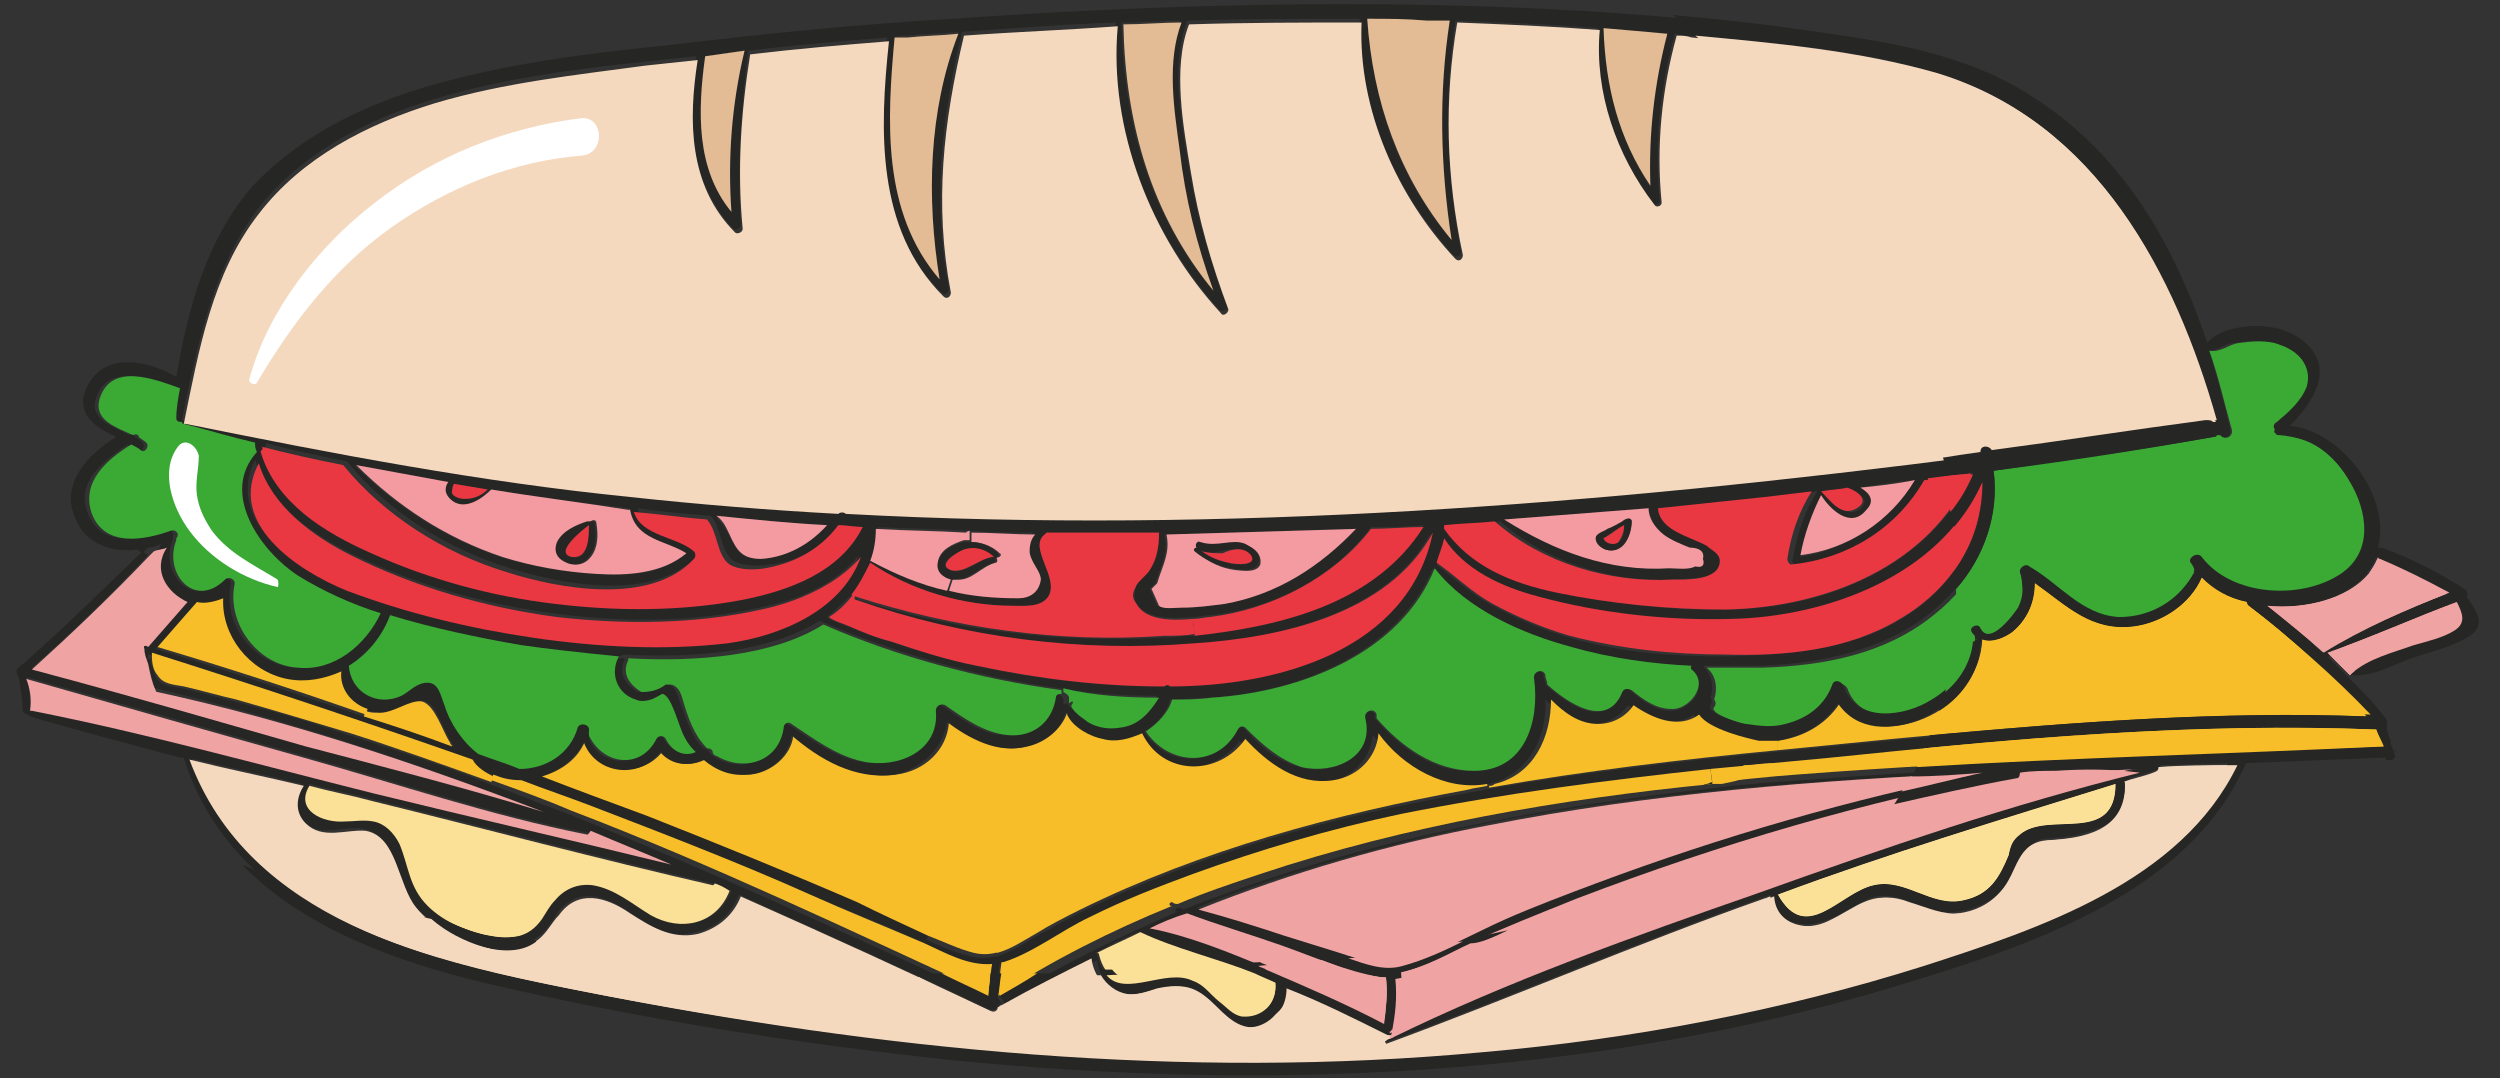 <?xml version="1.0" encoding="utf-8"?>
<!-- Generator: Adobe Illustrator 26.1.0, SVG Export Plug-In . SVG Version: 6.00 Build 0)  -->
<svg version="1.1" id="Layer_1" xmlns="http://www.w3.org/2000/svg" xmlns:xlink="http://www.w3.org/1999/xlink" x="0px" y="0px"
	 viewBox="0 0 133.3 57.5" style="enable-background:new 0 0 133.3 57.5;" xml:space="preserve">
<rect x="0" y="0" width="133.3" height="57.5" fill="#333333" stroke="none"/>
<style type="text/css">
	.st0{fill:#262725;}
	.st1{fill:#F0A3A3;}
	.st2{fill:#F7BE29;}
	.st3{fill:#3AAA35;}
	.st4{fill:#F4D9BF;}
	.st5{fill:#FBE098;}
	.st6{fill:#E93842;}
	.st7{fill:#F49BA1;}
	.st8{fill:#E3BB94;}
	.st9{fill:#FFFFFF;}
</style>
<g>
	<g>
		<path class="st0" d="M131.5,31.8c0.5,0.7,1.1,1.5,0.2,2.1c-0.9,0.6-2.3,0.9-3.4,1.3c-1,0.4-1.9,0.9-3,0.8c0,0,0,0,0,0c0,0,0,0,0,0
			c0.9-0.8,2.2-1.1,3.3-1.5c0.6-0.2,1.6-0.4,2.2-0.8c0.7-0.5,0.5-1,0.1-1.5c-2.3,0.9-4.6,1.9-6.9,2.9c0.4,0.4,0.8,0.8,1.2,1.2
			c0.7,0.7,1.3,1.5,2,2.2c0.1,0.1,0.1,0.3,0,0.4c0.1,0.3,0.2,0.6,0.3,0.9l-0.4,0.1c-0.1-0.3-0.3-0.6-0.4-0.9
			c-9.7-0.4-19.4,0.5-29.1,1.4c-2.1,0.2-4.3,0.4-6.4,0.6c-5.6,0.6-11.1,1.3-16.6,2.5c-3.7,0.8-7.5,1.8-11.1,3.2
			c-1.9,0.7-3.7,1.5-5.5,2.3c-1.5,0.7-3,1.9-4.6,2.4c0,0,0,0-0.1,0c-0.1,0.6-0.1,1.2-0.2,1.8l0.2,0.3c-0.1,0-0.1,0.1-0.2,0.1
			c0,0.2-0.2,0.3-0.4,0.2c-4.4-2.1-8.9-4.1-13.3-6.1c-0.4,1-1.2,1.8-2.3,2c-1.4,0.4-2.5-0.3-3.6-1.1c-1.3-0.9-2.8-1.3-3.8,0.1
			c-0.3,0.5-0.6,1-1.1,1.3c-0.9,0.7-2.2,0.5-3.2,0.2c-1.2-0.3-2.5-1-3.3-1.9c-1-1.2-1-3.8-2.7-4.1c-1.1-0.2-2.3,0.5-3.2-0.4
			c-0.6-0.6-0.5-1.4-0.1-2c-2-0.5-4-0.9-6.1-1.4l-0.4,0c0,0,0,0,0,0C7,39.7,4.3,39,1.6,38.2c-0.1,0-0.1-0.1-0.1-0.1
			c-0.1,0-0.2,0-0.3-0.2c0-0.6-0.1-1.2-0.2-1.8C0.9,36,0.8,35.7,1,35.6c2.3-2,4.4-4.1,6.6-6.2l0.3,0.2c-2,2.1-4,4.1-6.2,6
			c4.9,1.4,9.7,2.7,14.6,4.1C20.5,41,24.8,42,29,43.3c-6.7-2.6-13.6-4.9-20.7-6.6c-0.1,0-0.1-0.1-0.1-0.1c-0.1-0.5-0.2-1-0.4-1.4
			L8,35.1c0.1,0.4,0.2,0.7,0.3,1c0.3,0.5,0.9,0.5,1.4,0.6c1,0.2,1.9,0.5,2.8,0.7c2,0.5,4.1,1.1,6.1,1.8c2.5,0.8,5,1.6,7.5,2.6
			c1.4,0.5,2.8,1.1,4.2,1.6c7.5,3,14.9,6.4,22.3,9.8c0.1-0.5,0.1-1.1,0.2-1.6c-1.3,0.1-2.5-0.7-3.6-1.1l0.2-0.4
			c0.8,0.4,1.6,0.7,2.4,0.9c0.4,0.1,0.8,0.1,1.2,0c0,0,0.1,0,0.1,0c0.7-0.2,1.4-0.6,2-1c0.8-0.4,1.6-0.9,2.4-1.3
			c6.5-3.2,13.6-5.2,20.7-6.4c0.3-0.1,0.7-0.1,1-0.2c5.1-0.9,10.3-1.5,15.4-2c2-0.2,4.1-0.4,6.1-0.6c8.4-0.8,16.8-1.5,25.3-1.2
			c-1.9-2.2-4-4.2-6.3-5.9c-0.1-0.1-0.1-0.2-0.1-0.2c-1-0.2-1.8-0.7-2.4-1.3c-0.6,1.4-2.1,2.4-3.6,2.6c-2.3,0.3-3.6-1.1-5.3-2.3
			c0,1-0.4,2-1.2,2.6c-0.4,0.3-1.1,0.6-1.6,0.4l-0.4,0c0-0.1,0-0.1,0-0.2c-0.1-0.1-0.1-0.2-0.2-0.3c-0.1-0.3,0.4-0.5,0.5-0.2
			c0.5,1,1.8-0.8,2-1.1c0.3-0.6,0.3-1.1,0.1-1.8c-0.1-0.3,0.3-0.6,0.5-0.4c1.6,0.9,2.8,2.6,4.8,2.7c1.7,0,3.2-0.9,4-2.4
			c-0.1-0.1-0.2-0.3-0.2-0.4c-0.2-0.4,0.4-0.7,0.6-0.4c1.6,2.1,5.3,2.3,7.4,0.9c1.7-1.1,1.3-3.3,0.4-4.9c-0.8-1.4-2.1-2.4-3.8-2.5
			c-0.2,0-0.3-0.2-0.2-0.3c-0.1-0.1-0.1-0.3,0.1-0.4c0.6-0.5,1.3-1.1,1.6-1.9c0.3-1.1-0.5-1.9-1.4-2.2c-0.7-0.3-1.6-0.2-2.3-0.1
			c-0.5,0.1-0.9,0.5-1.5,0.4c0,0,0,0,0,0l0-0.1c0.3-0.8,1.4-1,2.1-1.1c1-0.1,2.1,0.1,2.9,0.7c1.9,1.4,0.8,3.3-0.6,4.6
			c2.7,0.2,5.3,3.8,4.7,6.5c0,0,0.1,0,0.2,0c1.5,0.5,3,1.3,4.4,2.2C131.5,31.5,131.6,31.7,131.5,31.8z M123.8,34.8
			c2.1-1.2,4.4-2.2,6.7-3.2c-1.2-0.7-2.5-1.3-3.7-1.9c0,0-0.1,0-0.1-0.1c-0.1,0.3-0.3,0.6-0.5,0.9c-1.1,1.3-3.3,1.9-5.4,1.7
			C121.9,33,122.9,33.9,123.8,34.8z M39,47.5c-0.3-0.1-0.5-0.2-0.8-0.4c0,0-0.1,0.1-0.2,0c-6.1-1.4-12.1-3-18.2-4.5
			c-1.1-0.3-2.2-0.5-3.3-0.8c-0.8,1.3,0.7,2,1.9,1.9c0.5,0,1-0.1,1.5,0c0.7,0.1,1.2,0.6,1.4,1.2c0.5,1.2,0.6,2.3,1.5,3.3
			c0.9,0.9,2.1,1.4,3.4,1.6c1.1,0.2,2,0.1,2.7-0.9c0.2-0.3,0.4-0.7,0.7-1c0.5-0.6,1.2-0.9,2-0.8c1.2,0.1,2.1,1,3.1,1.6
			C36.3,49.7,38.3,49.3,39,47.5z M35.8,46.1c-1.4-0.6-2.9-1.2-4.3-1.8c0,0.1-0.1,0.1-0.2,0.1c-5.1-1-10.1-2.7-15.1-4.1
			c-4.9-1.4-9.8-2.8-14.8-4.2c0.2,0.6,0.2,1.2,0.2,1.7c0,0,0,0,0.1,0c6.1,1.2,12.2,2.9,18.2,4.4C25.2,43.6,30.5,44.8,35.8,46.1z"/>
		<path class="st1" d="M131,32.1c0.3,0.6,0.5,1.1-0.1,1.5c-0.6,0.4-1.5,0.6-2.2,0.8c-1.1,0.4-2.4,0.7-3.3,1.5c0,0,0,0,0,0l-0.1,0.1
			c-0.4-0.4-0.8-0.8-1.2-1.2C126.4,34,128.6,33,131,32.1z"/>
		<path class="st1" d="M130.6,31.6c-2.3,0.9-4.6,1.9-6.7,3.2c-1-0.9-2-1.7-3-2.5c2.1,0.2,4.3-0.4,5.4-1.7c0.2-0.3,0.4-0.6,0.5-0.9
			c0,0,0,0.1,0.1,0.1C128.1,30.3,129.3,30.9,130.6,31.6z"/>
		<path class="st0" d="M127.7,40.3c0,0.1-0.2,0.2-0.2,0.1c0,0,0,0,0-0.1c0,0-0.1,0-0.1,0c-2.5,0.1-5.1,0.2-7.6,0.3
			c-3.1,7.2-11.9,9.9-18.8,12c-16.2,4.9-33.4,5.5-50.2,3.8c-8.3-0.8-16.6-2.1-24.7-4.1c-6.7-1.6-14.1-4.7-16.3-11.9c0,0,0-0.1,0-0.1
			l0.4,0c3.1,8.6,12.9,10.8,20.9,12.4c15.7,3.1,31.8,4.7,47.8,3.2c8-0.7,15.9-2.2,23.5-4.6c6.2-2,13.7-4.5,16.7-10.7
			c-1.3,0-2.6,0.1-3.9,0.1c0,0.1,0,0.2-0.1,0.3c-0.5,0.2-1.1,0.3-1.6,0.5c0,0,0.1,0.1,0.1,0.2c0,2.4-2.3,2.8-4.1,2.9
			c-1.7,0.1-1.6,1.7-2.5,2.7c-0.6,0.6-1.4,1.1-2.3,1.2c-1,0.1-1.8-0.3-2.8-0.6c-1.8-0.7-2.6,0.3-4.1,1c-1.2,0.6-3,0.3-3.1-1.3
			c-0.1,0-0.2,0.1-0.3,0.1c-6.8,2.4-13.5,5.3-20.3,7.8c-0.1,0-0.2-0.2-0.1-0.2c0.1-0.1,0.2-0.1,0.4-0.2c6.3-3.1,13.1-5.5,19.7-7.8
			c6.7-2.4,13.4-4.7,20.3-6.4c-1.5,0.1-3,0.1-4.5,0.2c-0.6,0-1.3,0-1.9,0.1c0,0.1,0,0.3-0.2,0.3c-8,1.5-15.8,3.7-23.4,6.7
			c-2,0.8-4,1.6-6,2.5c-1.1,0.5-2.4,1.3-3.7,1.5c0.1,1,0,1.9-0.2,2.9c0,0.1-0.1,0.1-0.1,0.2c-0.1,0-0.2,0-0.3,0
			c-1.8-0.9-3.6-1.8-5.4-2.5c0,0.9-0.5,1.7-1.3,2c-1,0.3-1.7-0.3-2.4-1c-1-1-1.6-1.3-3-1c-0.6,0.1-1.1,0.4-1.8,0.3
			c-1-0.2-1.6-1-1.7-1.9c0,0,0,0,0,0c-1.6,0.8-3.2,1.6-4.8,2.5l-0.2-0.3c2.9-1.9,6.1-3.4,9.3-4.8c0,0,0,0-0.1,0
			c-0.1,0,0-0.2,0.1-0.2c0.1,0,0.2,0,0.3,0.1c1.5-0.6,2.9-1.1,4.4-1.6c7.8-2.6,15.9-4,24.1-4.9c1.5-0.2,3-0.3,4.5-0.4
			c10.4-0.8,20.8-1.1,31.3-1.5l0.4-0.1C127.6,39.9,127.6,40.1,127.7,40.3z M112.8,41.8C112.8,41.8,112.8,41.8,112.8,41.8
			c-6,1.9-12.1,3.7-18,5.8c1.5,2.7,3.3,0,5.1-0.5c1.7-0.4,3.1,1.2,4.8,0.8c1.3-0.3,1.9-1.2,2.4-2.4c0.2-0.4,0.3-0.8,0.6-1.1
			C109.2,43.3,112.7,45.1,112.8,41.8z M85.1,47.1c6.7-2.5,13.6-4.5,20.6-5.9c-8.9,0.4-17.7,1-26.4,2.7c-5.3,1.1-10.5,2.5-15.5,4.5
			c1.6,0.4,3.1,1,4.6,1.4c1,0.3,1.9,0.6,2.9,0.9c1.1,0.3,2.3,0.9,3.4,0.6c1.9-0.5,3.7-1.7,5.5-2.4C81.9,48.4,83.5,47.7,85.1,47.1z
			 M73.8,54.5c0.1-0.8,0.2-1.6,0.1-2.4c-0.1,0-0.2,0-0.3,0c-1.8-0.2-3.6-1.1-5.3-1.7c-1.7-0.5-3.4-1-5-1.7c-0.7,0.3-1.3,0.5-2,0.8
			c2.1,0.4,4.2,1.3,6.2,2.1C69.6,52.5,71.7,53.4,73.8,54.5z M66.2,54c1,0.3,1.9-0.5,1.7-1.6c0,0,0,0,0-0.1c-0.4-0.1-0.7-0.3-1.1-0.4
			c-2-0.8-4.1-1.3-6.1-2.2c-0.8,0.3-1.5,0.7-2.3,1.1c0,0,0.1,0.1,0.1,0.1c0.7,2.8,3.4,0.4,5.1,1.2c0.6,0.2,0.9,0.7,1.4,1.1
			C65.4,53.6,65.7,53.9,66.2,54z"/>
		<path class="st2" d="M126.7,38.9c0.1,0.3,0.2,0.6,0.4,0.9c-10.4,0.4-20.9,0.7-31.3,1.5c-1.5,0.1-3,0.3-4.5,0.4L91.2,41
			c2.1-0.2,4.3-0.4,6.4-0.6C107.3,39.4,117,38.5,126.7,38.9z"/>
		<path class="st3" d="M125.3,25.7c0.9,1.5,1.3,3.8-0.4,4.9c-2.1,1.4-5.8,1.1-7.4-0.9c-0.3-0.4-0.8-0.1-0.6,0.4
			c0.1,0.1,0.2,0.3,0.2,0.4c-0.9,1.4-2.3,2.4-4,2.4c-2,0-3.2-1.8-4.8-2.7c-0.3-0.1-0.6,0.1-0.5,0.4c0.2,0.6,0.1,1.2-0.1,1.8
			c-0.1,0.3-1.4,2.1-2,1.1c-0.1-0.3-0.6-0.1-0.5,0.2c0,0.1,0.1,0.2,0.2,0.3c0,0.1,0,0.1,0,0.2c-0.2,1.4-1,2.5-2.2,3.2
			c-1.4,0.9-4,1.3-4.7-0.7c-0.1-0.2-0.5-0.4-0.6-0.1c-0.5,1.1-1.4,1.9-2.5,2.1c-0.7,0.2-1.4,0.1-2.1,0c-0.3-0.1-2.2-0.6-1.9-1
			c0.1-0.1,0.1-0.3,0-0.4c0.2-0.6,0.1-1.3-0.4-1.7c1,0,2,0,3,0c3.2-0.1,6.5-0.7,9.1-2.8c2.3-1.8,3.7-4.6,3.3-7.6
			c3.9-0.5,7.8-1.1,11.7-1.8c0.1,0,0.2-0.1,0.2-0.1c0,0,0,0,0,0c0.1,0,0.2,0,0.2,0c0.2,0.2,0.7,0.1,0.6-0.3
			c-0.3-1.4-0.7-2.8-1.2-4.2c0,0,0,0,0,0c0.5,0,1-0.3,1.5-0.4c0.8-0.2,1.6-0.2,2.3,0.1c0.9,0.3,1.8,1.2,1.4,2.2
			c-0.2,0.8-1,1.4-1.6,1.9c-0.1,0.1-0.1,0.3-0.1,0.4c-0.1,0.1-0.1,0.3,0.2,0.3C123.2,23.2,124.5,24.3,125.3,25.7z"/>
		<path class="st2" d="M119.9,32.3c2.3,1.7,4.4,3.7,6.3,5.9c-8.5-0.3-16.9,0.4-25.3,1.2c-2,0.2-4.1,0.4-6.1,0.6l0-0.5
			c1.3-0.2,2.5-0.8,3.3-2c0.9,1.4,2.9,1.5,4.5,0.8c1.7-0.7,3-2.3,3.1-4.2c0.5,0.2,1.2-0.1,1.6-0.4c0.8-0.7,1.2-1.6,1.2-2.6
			c1.7,1.2,3,2.6,5.3,2.3c1.5-0.2,3-1.2,3.6-2.6c0.6,0.7,1.5,1.1,2.4,1.3C119.8,32.2,119.9,32.3,119.9,32.3z"/>
		<path class="st4" d="M115.1,40.9c1.3,0,2.6-0.1,3.9-0.1c-3,6.2-10.6,8.8-16.7,10.7c-7.6,2.4-15.5,3.9-23.5,4.6
			c-16,1.4-32.1-0.1-47.8-3.2c-8-1.6-17.7-3.8-20.9-12.4c2,0.5,4,0.9,6.1,1.4c-0.4,0.6-0.5,1.4,0.1,2c0.9,0.9,2.2,0.3,3.2,0.4
			c1.7,0.3,1.7,2.9,2.7,4.1c0.8,1,2.1,1.6,3.3,1.9c1,0.3,2.3,0.5,3.2-0.2c0.5-0.4,0.7-0.9,1.1-1.3c1-1.4,2.5-1,3.8-0.1
			c1.1,0.7,2.2,1.4,3.6,1.1c1.1-0.3,1.9-1,2.3-2c4.5,2,8.9,4,13.3,6.1c0.2,0.1,0.4,0,0.4-0.2c0.1,0,0.1-0.1,0.2-0.1
			c1.6-0.9,3.2-1.7,4.8-2.5c0,0,0,0,0,0c0.1,0.9,0.7,1.7,1.7,1.9c0.6,0.1,1.2-0.1,1.8-0.3c1.4-0.3,2,0,3,1c0.7,0.7,1.4,1.3,2.4,1
			c0.9-0.3,1.4-1.1,1.3-2c1.8,0.8,3.6,1.6,5.4,2.5c0.1,0,0.2,0,0.3,0l0,0.1c-0.1,0.1-0.2,0.1-0.4,0.2c-0.1,0.1,0,0.3,0.1,0.2
			c6.8-2.5,13.5-5.4,20.3-7.8c0.1,0,0.2-0.1,0.3-0.1c0.2,1.6,1.9,1.9,3.1,1.3c1.5-0.7,2.3-1.7,4.1-1c0.9,0.4,1.7,0.8,2.8,0.6
			c0.9-0.1,1.7-0.5,2.3-1.2c0.9-1,0.8-2.6,2.5-2.7c1.9-0.1,4.1-0.5,4.1-2.9c0-0.1,0-0.1-0.1-0.2c0.5-0.2,1.1-0.3,1.6-0.5
			C115.1,41.1,115.1,41,115.1,40.9z"/>
		<path class="st0" d="M118.9,22.9c0.1,0.4-0.4,0.6-0.6,0.3c-0.1,0-0.2,0-0.2,0c0,0,0,0,0,0c0,0.1-0.1,0.1-0.2,0.1
			c-3.9,0.7-7.8,1.2-11.7,1.8c0.4,3-1,5.8-3.3,7.6c-2.5,2-5.9,2.7-9.1,2.8c-1,0-2,0-3,0c0.5,0.5,0.6,1.2,0.4,1.7
			c0.1,0.1,0.1,0.3,0,0.4c-0.3,0.4,1.6,1,1.9,1c0.7,0.1,1.4,0.2,2.1,0c1.2-0.3,2.1-1,2.5-2.1c0.1-0.3,0.5-0.2,0.6,0.1
			c0.7,2,3.3,1.6,4.7,0.7c1.2-0.7,2-1.9,2.2-3.2l0.4,0c-0.1,1.9-1.4,3.4-3.1,4.2C100.9,39,99,39,98,37.5c-0.7,1.1-1.9,1.8-3.3,2
			c-0.4,0-0.8,0-1.2,0c-0.5-0.1-2.7-0.6-3.2-1.4c-1.1,0.8-2.5,0.2-3.5-0.5c-0.4,0.6-1.1,1-1.9,1c-1,0-1.8-0.6-2.5-1.3
			c0.1,2-0.9,4-3,4.5c-0.1,0-0.2,0-0.3,0.1c-2.2,0.4-4.5-0.9-5.9-2.7c-0.1,1.2-1.1,2.3-2.4,2.5c-1.9,0.3-3.5-0.9-4.7-2.2
			c-1.4,1.9-4.4,2-5.5-0.3c-0.6,0.3-1.4,0.4-2.1,0.3C58,39.2,57,38.7,56.8,38c0,0,0-0.1,0-0.1l0.3-0.2c0.2,0.3,0.7,0.7,0.8,0.7
			c0.5,0.3,1.1,0.4,1.7,0.3c1.1-0.1,1.7-0.8,2.1-1.6c-1.7,0-3.5-0.1-5.2-0.4c-4.4-0.6-8.8-1.9-12.8-3.6c-2.7,1.7-6.8,2-10.4,1.8
			L33,35c-2-0.1-3.8-0.4-5.2-0.6c-2.3-0.3-4.7-0.8-7-1.6c-0.4,1.1-1.2,2-2.2,2.7c0.1,1.4,1.4,2.2,2.8,1.6c0.5-0.2,0.9-0.8,1.4-0.7
			c0.6,0,0.7,0.8,0.9,1.2c0.4,1,1,1.9,1.8,2.6c0.7,0.3,1.4,0.5,2.2,0.8c1.4,0,2.7-0.8,3.1-2.2c0.1-0.4,0.7-0.2,0.6,0.2
			c0,0,0,0.1,0,0.1c0,0.1,0.1,0.2,0.1,0.3l-0.3,0.1c-0.5,0.9-1.3,1.6-2.3,1.9c1.9,0.7,3.8,1.4,5.6,2.1c3.8,1.5,7.5,3,11.2,4.6
			c1.3,0.5,2.5,1.2,3.8,1.8l-0.2,0.4c-2-0.9-4.1-1.8-6.2-2.6c-3.8-1.6-7.7-3.2-11.6-4.7c-1.2-0.5-2.5-0.9-3.8-1.4
			c-0.5,0-1-0.1-1.5-0.3c-0.4-0.2-0.9-0.4-1.2-0.7c-5.6-2-11.3-3.9-17.1-5.7c0,0,0,0.1,0,0.2l-0.3,0.1c-0.1-0.3-0.1-0.5-0.2-0.8
			c0-0.2,0.2-0.2,0.2-0.1c0,0,0,0,0,0c0.7-0.8,1.4-1.6,2.1-2.4c-1.1-0.4-1.9-1.6-1.1-2.9c-0.2,0.1-0.5,0.2-0.7,0.2
			c-0.1,0.1-0.2,0.2-0.3,0.3l-0.3-0.2c-1.3,0.2-2.8-0.3-3.3-1.7c-0.8-1.8,0.7-3.4,2.2-4.3c-1.1-0.5-2.2-1.2-1.6-2.6
			c0.9-2,3.3-1.5,4.8-0.6c0.6-3.6,1.6-7.3,4-10.1C16.2,7,20,5.3,23.9,4.3c3.8-1,7.8-1.5,11.8-1.9c5-0.6,10-1.1,15.1-1.4
			c10-0.7,20-1,30-0.6c4.9,0.2,9.9,0.6,14.8,1.2c4.2,0.5,8.6,1.1,12.3,3.3c5.2,3,8.1,8.2,9.9,13.7l0,0.1
			C118.2,20.1,118.6,21.5,118.9,22.9z M118.1,22.6C118.1,22.6,118.2,22.7,118.1,22.6c-2.1-8.1-6.3-16.1-14.8-18.7
			c-4.2-1.3-8.8-1.6-13.2-2c-0.3,0-0.5,0-0.8-0.1c-0.8,2.9-1.1,5.9-0.8,8.9c0,0.2-0.3,0.3-0.4,0.1c-2-2.6-3.2-6-2.9-9.3
			c-2.5-0.2-5-0.3-7.6-0.4c-0.6,4.1-0.5,8.2,0.3,12.3c0,0.2-0.2,0.4-0.4,0.2c-3.1-3.4-5.2-8-5-12.6c-3.1,0-6.1,0-9.2,0.1
			c-0.9,2.4-0.3,5.5,0.1,7.9c0.4,2.5,1.1,4.9,2,7.3c0.1,0.2-0.2,0.4-0.4,0.2c-3.7-4.1-6-9.8-5.5-15.3c-2.7,0.1-5.5,0.3-8.2,0.5
			c-1.1,4.6-1.6,9-0.7,13.7c0,0.2-0.2,0.4-0.4,0.2c-3.7-3.6-3.4-8.9-2.9-13.6c-2.5,0.2-4.9,0.4-7.4,0.7c-0.4,3.1-0.6,6.2-0.4,9.3
			c0,0.2-0.3,0.3-0.4,0.2c-2.4-2.5-2.4-5.9-2-9.2c-0.9,0.1-1.9,0.2-2.8,0.3c-3.8,0.4-7.6,0.9-11.2,2c-3.6,1.1-7.1,2.9-9.4,5.9
			c-2.4,3.2-3.2,7.3-4,11.2c0,0,0,0,0.1,0c7.9,1.6,15.7,3,23.7,3.9c3.7,0.4,7.4,0.7,11.1,0.9c0.1-0.1,0.3-0.1,0.4,0
			c20.2,1.1,40.4-0.5,60.5-3.1c0,0,0,0,0-0.1c0.1-0.3,0.5-0.2,0.6,0c3.8-0.5,7.6-1,11.4-1.6c0.2,0,0.3,0,0.4,0.1c0,0,0,0,0,0
			C118,22.6,118.1,22.6,118.1,22.6z M101.4,33c2.5-1.5,4.4-4.2,4.3-7.2c-2.2,5-8.2,7.2-13.4,7.3c-3.4,0.1-7-0.3-10.3-1.2
			c-1.9-0.5-3.9-1.5-5-3.1c-0.1,0.4-0.2,0.9-0.4,1.3c1,0.8,1.9,1.6,3,2.2c1.3,0.7,2.7,1.3,4.1,1.7c2.7,0.8,5.5,1,8.3,1
			C95.2,34.9,98.6,34.7,101.4,33z M105.2,25.2c-0.8,0.1-1.6,0.2-2.3,0.3c0,0,0,0.1,0,0.1c-1.5,2.6-4.1,4.3-7.1,4.5
			c-0.2,0-0.3-0.2-0.2-0.3c0.2-1.3,0.6-2.5,1.3-3.6c-0.8,0.1-1.7,0.2-2.5,0.3c-1.9,0.2-3.8,0.4-5.7,0.6c0,1.2,1.7,1.5,2.6,2
			c0.3,0.2,0.7,0.4,0.7,0.8c0,1-1.9,0.9-2.5,1c-3.3,0.2-6.9-0.8-9.5-3.1c-0.9,0.1-1.8,0.1-2.7,0.2c0,0.1,0,0.1,0,0.2
			c1.4,2,3.6,2.9,6,3.4c2.9,0.6,6,1,9,0.9C97.4,32.4,102.9,30.2,105.2,25.2z M102.1,25.6c-1,0.1-1.9,0.2-2.9,0.4
			c0.5,0.3,0.8,0.8,0.3,1.3c-0.8,1-1.9,0-2.4-0.8c-0.5,1-0.9,2.1-1.1,3.2C98.5,29.3,100.7,27.8,102.1,25.6z M99.1,27.2
			c0.7-0.5,0.1-0.9-0.5-1.1c-0.5,0.1-0.9,0.1-1.4,0.2c0,0,0,0,0,0C97.6,26.7,98.3,27.6,99.1,27.2z M90.4,30.2
			c0.4,0.1,0.5-0.1,0.4-0.4c0.1-0.4-0.2-0.6-0.7-0.6c-0.5-0.2-1-0.4-1.4-0.7c-0.5-0.4-0.7-0.9-0.8-1.4c-2.6,0.2-5.2,0.4-7.7,0.6
			c2.7,1.7,5.6,2.8,8.8,2.6C89.4,30.3,90.1,30.4,90.4,30.2z M89.1,37.9c1,0,2.1-1.3,1.1-2.1c-0.1-0.1-0.1-0.2-0.1-0.3
			c-2.2-0.1-4.4-0.4-6.4-1c-2.6-0.7-5.6-2-7.3-4.2c-1.9,4.5-7.1,6.6-11.9,6.9c-0.7,0-1.4,0.1-2.1,0.1c-0.2,0.7-0.7,1.3-1.4,1.7
			c1.2,1.9,3.8,2,4.9-0.1c0.1-0.1,0.3-0.2,0.4-0.1c0.8,0.9,1.8,1.8,3,2.1c1.7,0.5,3.9-0.5,3.4-2.6c-0.1-0.4,0.5-0.5,0.6-0.2
			c0,0.1,0,0.1,0,0.2c1.3,1.5,3.1,2.9,5.2,2.8c2.8,0,3.6-2.6,3.2-4.9c-0.1-0.4,0.5-0.6,0.6-0.2c0,0.2,0.1,0.3,0.1,0.5
			c1.1,1,3.2,2.5,4,0.4c0.1-0.2,0.3-0.3,0.5-0.1C87.6,37.4,88.3,37.9,89.1,37.9z M88,10c-0.2-2.7,0.1-5.5,0.9-8.1
			c-1.1-0.1-2.2-0.2-3.3-0.3C85.6,4.6,86.3,7.4,88,10z M77.4,12.8C76.7,8.9,76.7,5,77.3,1.1c-0.4,0-0.8,0-1.2,0
			c-1.1,0-2.1,0-3.2-0.1C73.2,5.4,74.5,9.4,77.4,12.8z M75.9,28c-0.9,0.1-1.9,0.1-2.8,0.1c-2,2.7-5.3,4.4-8.6,4.7
			c-0.2,0-0.6,0.1-0.9,0.1c-1.1,0.1-2.5,0.1-3-0.7c-0.2-0.4-0.1-0.6,0-1c0.1-0.3,0.6-0.6,0.7-0.8c0.4-0.6,0.5-1.3,0.5-2
			c-2,0-4,0-6,0c0,0,0,0.1-0.1,0.1c-0.9,0.7,0.8,2.3,0.2,3.3c-0.4,0.6-1.3,0.5-1.9,0.5c-2.7,0-5.4-0.8-7.6-2.3
			c-0.2,0.6-0.6,1.2-1,1.7c-0.4,0.4-0.8,0.8-1.3,1.2c0.2,0.2,0.9,0.4,1.1,0.5c0.7,0.3,1.5,0.6,2.2,0.8c1.5,0.5,3,0.9,4.6,1.3
			c3.2,0.7,6.6,1.1,9.9,1.1c0,0,0.1,0,0.1,0c0.1-0.1,0.2-0.1,0.3,0c5.6-0.1,12.7-1.9,14-8.2c-2.4,4.4-8.2,5.6-12.8,6
			c-6.1,0.5-12.3-0.2-18-2.3c-0.1,0-0.1-0.2-0.1-0.2c0,0,0.1-0.1,0.1,0c5.3,1.7,10.9,2.4,16.5,2.1c0.5,0,1-0.1,1.6-0.1
			C68.3,33.3,73.3,32.1,75.9,28z M65.3,32.2c2.8-0.5,5.1-2,7-4c-3.4,0.1-6.8,0.2-10.2,0.3c0.2,1.1-0.2,1.6-0.5,2.6
			c-0.1,0.1-0.2,0.2-0.3,0.3l0.4,0.9c0.2,0.1,0.9,0.1,1.2,0.1C63.7,32.4,64.5,32.3,65.3,32.2z M64.6,15.4c-0.8-2.4-1.4-4.9-1.8-7.5
			c-0.3-2.1-0.7-4.7,0.1-6.8c-1,0-2.1,0.1-3.1,0.1C59.9,6.5,61.3,11.4,64.6,15.4z M55.4,30.9c0-0.2-0.3-0.6-0.4-0.9
			c-0.1-0.2-0.2-0.5-0.2-0.7c0-0.4,0.1-0.6,0.3-0.9c-1.1,0-2.3,0-3.4-0.1c0,0-0.1,0-0.1,0c-1.6-0.1-3.2-0.1-4.8-0.2c0,0,0,0,0,0
			c0,0.6-0.2,1.2-0.3,1.7c1.3,0.7,2.7,1.2,4.1,1.6c1.2,0.3,2.4,0.4,3.7,0.4C54.8,31.8,55.4,31.6,55.4,30.9z M51.1,1.7
			c-0.9,0.1-1.8,0.1-2.7,0.2c-0.2,0-0.5,0-0.7,0.1c-0.4,4.4-0.7,9.3,2.4,12.8C49.4,10.5,49.5,5.8,51.1,1.7z M46,28.1
			c-0.4,0-0.9-0.1-1.3-0.1c-0.9,1.2-2.2,2-3.7,2.1c-0.5,0.1-1.4,0.1-1.9-0.2c-0.7-0.5-0.6-1.7-1.2-2.4c-1.3-0.1-2.6-0.2-3.9-0.4
			c0.4,1.3,2.3,1.3,3.2,2.1c0.1,0.1,0.1,0.3,0,0.4c-2.3,2.5-7.1,1.6-10,0.7c-3.3-1-6.5-3-8.7-5.7c-1.5-0.3-3-0.6-4.4-1
			c0.1,0,0.1,0.1,0.1,0.1c0,0.1-0.1,0.1-0.1,0.2c0.8,2.7,3.4,4.3,5.9,5.4c3.1,1.4,6.4,2.3,9.8,2.7c3.3,0.4,6.6,0.4,9.9-0.2
			C42.1,31.5,44.8,30.5,46,28.1z M45.8,29.6c-1.3,1.6-3.3,2.4-5.3,2.8c-3.6,0.8-7.4,0.8-11,0.3c-3.8-0.5-7.6-1.6-11-3.3
			c-2.1-1.1-4.2-2.6-4.9-4.9c-1.6,3.2,2,5.7,4.7,6.8c3.2,1.3,6.5,2.1,9.9,2.5c3.4,0.5,7,0.7,10.4,0.3C41.6,33.9,44.8,32.5,45.8,29.6
			z M40.6,29.8c1.4-0.1,2.6-0.8,3.5-1.8c-2-0.1-3.9-0.3-5.9-0.4c0.3,0.3,0.5,0.6,0.7,1C39.3,29.4,39.5,29.8,40.6,29.8z M39,11.3
			c-0.2-2.9,0-5.8,0.7-8.6C39,2.8,38.3,2.9,37.6,3C37.2,5.9,37.1,9,39,11.3z M36.5,29.5c-1.1-0.7-2.7-0.8-3-2.3c0,0,0-0.1,0-0.1
			c-2.5-0.3-4.9-0.6-7.4-1c-0.5,0.6-1.5,1.3-2.2,0.5c-0.2-0.2-0.2-0.6-0.1-0.9c-1.7-0.3-3.3-0.6-4.9-0.9c2.2,2.2,4.8,3.9,7.8,4.9
			c1.6,0.5,3.3,0.8,5,0.9C33.4,30.7,35.3,30.7,36.5,29.5z M26,26.1c-0.6-0.1-1.2-0.2-1.8-0.3c-0.1,0.1-0.1,0.4,0,0.5
			c0.1,0.2,0.4,0.3,0.7,0.3C25.3,26.6,25.7,26.4,26,26.1z M24.2,39.8c0-0.1-0.1-0.1-0.1-0.2c-0.4-0.5-0.8-2-1.4-2.2
			C22,37.2,21.1,38,20.2,38c-0.2,0-0.4-0.1-0.6-0.1c-0.9-0.3-1.5-1.1-1.5-2c-0.9,0.4-1.9,0.6-2.9,0.4c-2.1-0.4-3.5-2.3-3.4-4.3
			c-0.4,0.2-0.9,0.3-1.4,0.2c-0.7,0.8-1.4,1.6-2.1,2.4c3.7,1.1,7.5,2.4,11.1,3.6C21.1,38.7,22.6,39.2,24.2,39.8z M20.2,32.7
			c-1.5-0.5-3-1.2-4.4-2c-2-1.3-4.2-4.4-2.3-6.6c0-0.2-0.1-0.3-0.1-0.5c-1.3-0.3-2.5-0.6-3.8-1c-0.1,0-0.1-0.1-0.1-0.1
			c-0.1,0.1-0.3,0-0.3-0.2c0.1-0.5,0.1-1.1,0.2-1.6c-1.4-0.5-3.7-1.4-4.3,0.6c-0.3,1.1,0.9,1.4,1.8,1.9c0.1-0.1,0.3,0,0.3,0.1
			c0.2,0.1,0.3,0.2,0.4,0.3c0.2,0.2-0.1,0.6-0.3,0.4c-0.2-0.1-0.4-0.2-0.5-0.3c-1.3,0.9-2.8,2-2.1,3.7c0.7,1.8,2.8,1.4,4.2,0.9
			c0.3-0.1,0.4,0.2,0.3,0.4c0,0,0,0,0,0.1c-0.7,1.8,1.1,3.7,2.6,2.1c0.2-0.2,0.6,0,0.5,0.3c-0.4,2.1,1.2,4.2,3.4,4.4
			C17.8,35.8,19.4,34.4,20.2,32.7z"/>
		<path class="st4" d="M118.2,22.7C118.2,22.7,118.1,22.6,118.2,22.7c-0.1,0-0.1,0-0.2,0c0,0,0,0,0,0c-0.1-0.1-0.2-0.1-0.4-0.1
			c-3.8,0.5-7.6,1.1-11.4,1.6c-0.1-0.2-0.5-0.3-0.6,0c0,0,0,0,0,0.1c-20.1,2.6-40.3,4.2-60.5,3.1c-0.1-0.1-0.3-0.1-0.4,0
			c-3.7-0.2-7.4-0.5-11.1-0.9c-8-0.8-15.8-2.3-23.7-3.9c0,0,0,0-0.1,0c0.8-3.9,1.5-8,4-11.2c2.3-3,5.8-4.8,9.4-5.9
			c3.7-1.1,7.5-1.5,11.2-2c0.9-0.1,1.9-0.2,2.8-0.3c-0.5,3.2-0.5,6.7,2,9.2c0.1,0.1,0.4,0,0.4-0.2c-0.3-3.1-0.1-6.2,0.4-9.3
			c2.5-0.3,4.9-0.5,7.4-0.7c-0.5,4.7-0.7,10,2.9,13.6c0.2,0.2,0.4,0,0.4-0.2c-0.9-4.7-0.4-9.1,0.7-13.7c2.7-0.2,5.5-0.3,8.2-0.5
			c-0.5,5.5,1.8,11.3,5.5,15.3c0.1,0.2,0.4,0,0.4-0.2c-0.9-2.4-1.6-4.8-2-7.3c-0.4-2.4-1-5.6-0.1-7.9c3.1-0.1,6.1-0.1,9.2-0.1
			c-0.2,4.6,1.9,9.3,5,12.6c0.2,0.2,0.4,0,0.4-0.2C77.1,9.4,77,5.3,77.7,1.2c2.5,0.1,5,0.2,7.6,0.4c-0.3,3.3,0.9,6.7,2.9,9.3
			c0.1,0.2,0.4,0.1,0.4-0.1c-0.3-3,0-6,0.8-8.9c0.3,0,0.5,0,0.8,0.1c4.4,0.4,8.9,0.7,13.2,2C111.8,6.5,116,14.6,118.2,22.7z"/>
		<path class="st1" d="M109.6,41.1c1.5-0.1,3-0.1,4.5-0.2c-6.9,1.7-13.6,4.1-20.3,6.4c-6.6,2.3-13.3,4.8-19.7,7.8l0-0.1
			c0.1,0,0.1-0.1,0.1-0.2c0.2-1,0.3-1.9,0.2-2.9c1.3-0.2,2.6-1,3.7-1.5c2-0.9,4-1.7,6-2.5c7.6-2.9,15.4-5.2,23.4-6.7
			c0.2,0,0.2-0.2,0.2-0.3C108.4,41.1,109,41.1,109.6,41.1z"/>
		<path class="st5" d="M112.8,41.8C112.8,41.8,112.8,41.8,112.8,41.8c0,3.3-3.6,1.4-5.1,2.7c-0.4,0.3-0.5,0.6-0.6,1.1
			c-0.5,1.2-1,2.1-2.4,2.4c-1.7,0.4-3.1-1.2-4.8-0.8c-1.8,0.4-3.6,3.2-5.1,0.5C100.7,45.5,106.7,43.7,112.8,41.8z"/>
		<path class="st6" d="M105.6,25.8c0.2,3-1.7,5.7-4.3,7.2c-2.8,1.7-6.2,2-9.3,1.9c-2.8,0-5.6-0.3-8.3-1c-1.4-0.4-2.8-1-4.1-1.7
			c-1.1-0.6-2-1.5-3-2.2c0.1-0.4,0.3-0.8,0.4-1.3c1.1,1.7,3.1,2.6,5,3.1c3.3,0.9,6.9,1.3,10.3,1.2C97.4,32.9,103.4,30.7,105.6,25.8z
			"/>
		<path class="st6" d="M102.8,25.5c0.8-0.1,1.6-0.2,2.3-0.3c-2.2,5-7.8,7.2-13.1,7.3c-3,0-6.1-0.3-9-0.9c-2.4-0.5-4.6-1.4-6-3.4
			c0-0.1,0-0.1,0-0.2c0.9-0.1,1.8-0.1,2.7-0.2c2.5,2.2,6.1,3.3,9.5,3.1c0.6,0,2.5,0.1,2.5-1c0-0.4-0.5-0.6-0.7-0.8
			c-0.9-0.5-2.5-0.8-2.6-2c1.9-0.2,3.8-0.4,5.7-0.6c0.8-0.1,1.7-0.2,2.5-0.3c-0.7,1.1-1.1,2.3-1.3,3.6c0,0.1,0.1,0.3,0.2,0.3
			c3-0.3,5.6-1.9,7.1-4.5C102.8,25.6,102.8,25.6,102.8,25.5z"/>
		<path class="st7" d="M99.2,26c1-0.1,1.9-0.2,2.9-0.4c-1.3,2.2-3.6,3.7-6.1,4c0.2-1.1,0.6-2.2,1.1-3.2c0.5,0.8,1.6,1.8,2.4,0.8
			C100,26.7,99.7,26.3,99.2,26z"/>
		<path class="st6" d="M98.5,26c0.6,0.2,1.2,0.7,0.5,1.1c-0.8,0.5-1.4-0.4-1.9-0.9c0,0,0,0,0,0C97.6,26.1,98.1,26.1,98.5,26z"/>
		<path class="st1" d="M105.7,41.2c-7,1.4-13.9,3.4-20.6,5.9c-1.6,0.6-3.2,1.2-4.8,1.9c-1.8,0.8-3.7,1.9-5.5,2.4
			c-1.2,0.3-2.4-0.3-3.4-0.6c-1-0.3-1.9-0.6-2.9-0.9c-1.5-0.5-3.1-1-4.6-1.4c5-2,10.2-3.5,15.5-4.5C88,42.3,96.9,41.6,105.7,41.2z"
			/>
		<path class="st2" d="M94.8,39.5l0,0.5c-5.2,0.5-10.3,1.1-15.4,2l0-0.1c0.1,0,0.2,0,0.3-0.1c2.1-0.5,3-2.5,3-4.5
			c0.7,0.7,1.5,1.3,2.5,1.3c0.8,0,1.5-0.4,1.9-1c1,0.7,2.4,1.3,3.5,0.5c0.5,0.8,2.7,1.3,3.2,1.4C94,39.5,94.4,39.5,94.8,39.5z"/>
		<path class="st2" d="M91.2,41l0.1,0.8C83.2,42.6,75,44,67.2,46.6c-1.5,0.5-3,1-4.4,1.6c-0.1,0-0.2,0-0.3-0.1
			c-0.1,0-0.2,0.1-0.1,0.2c0,0,0,0,0.1,0c-3.2,1.3-6.4,2.9-9.3,4.8c0.1-0.6,0.1-1.2,0.2-1.8c0,0,0,0,0.1,0c1.6-0.5,3.1-1.7,4.6-2.4
			c1.8-0.9,3.6-1.6,5.5-2.3c3.6-1.3,7.3-2.4,11.1-3.2C80.2,42.3,85.7,41.6,91.2,41z"/>
		<path class="st7" d="M90.8,29.8c0.1,0.3,0,0.5-0.4,0.4c-0.4,0.2-1,0.1-1.4,0.1c-3.2,0.2-6.1-0.9-8.8-2.6c2.6-0.2,5.2-0.4,7.7-0.6
			c0,0.5,0.3,1,0.8,1.4c0.4,0.3,0.9,0.5,1.4,0.7C90.6,29.2,90.9,29.4,90.8,29.8z M85.6,29.3c0.9,0.3,1.4-0.8,1.4-1.5
			c0-0.2-0.3-0.2-0.3,0c0,0,0,0,0,0c-0.3,0.1-0.6,0.3-0.8,0.4c-0.2,0.1-0.6,0.2-0.6,0.4C85,28.9,85.4,29.2,85.6,29.3z"/>
		<path class="st3" d="M90.2,35.7c1,0.8-0.2,2.2-1.1,2.1c-0.8,0-1.5-0.5-2.1-1c-0.2-0.1-0.4-0.1-0.5,0.1c-0.8,2-2.9,0.6-4-0.4
			c0-0.2-0.1-0.3-0.1-0.5c-0.1-0.4-0.7-0.2-0.6,0.2c0.3,2.3-0.5,4.9-3.2,4.9c-2.1,0-3.9-1.3-5.2-2.8c0-0.1,0-0.1,0-0.2
			c-0.1-0.4-0.7-0.2-0.6,0.2c0.5,2.1-1.7,3-3.4,2.6c-1.2-0.4-2.1-1.2-3-2.1c-0.1-0.1-0.3-0.1-0.4,0.1c-1.1,2.1-3.7,1.9-4.9,0.1
			c0.6-0.4,1.2-1,1.4-1.7c0.7,0,1.4,0,2.1-0.1c4.8-0.3,10.1-2.4,11.9-6.9c1.7,2.2,4.7,3.5,7.3,4.2c2.1,0.6,4.3,0.9,6.4,1
			C90.1,35.6,90.2,35.7,90.2,35.7z"/>
		<path class="st8" d="M88.9,1.8c-0.7,2.7-1,5.4-0.9,8.1c-1.7-2.5-2.4-5.3-2.5-8.4C86.7,1.6,87.8,1.7,88.9,1.8z"/>
		<path class="st0" d="M87,27.8c0,0.7-0.4,1.8-1.4,1.5c-0.3-0.1-0.6-0.4-0.5-0.7c0.1-0.2,0.5-0.3,0.6-0.4c0.3-0.1,0.6-0.3,0.8-0.4
			c0,0,0,0,0,0C86.7,27.6,87,27.6,87,27.8z M86.3,28.9c0.3-0.2,0.3-0.5,0.3-0.9c-0.4,0.2-0.7,0.4-1.1,0.7C85.5,29,86,29.1,86.3,28.9
			z"/>
		<path class="st6" d="M86.6,28c0,0.3-0.1,0.6-0.3,0.9c-0.2,0.2-0.7,0.1-0.8-0.2C85.9,28.5,86.2,28.2,86.6,28z"/>
		<path class="st2" d="M79.3,41.8l0,0.1c-0.4,0.1-0.7,0.1-1,0.2c-7.1,1.3-14.2,3.2-20.7,6.4c-0.8,0.4-1.6,0.8-2.4,1.3
			c-0.7,0.4-1.3,0.8-2,1c0,0-0.1,0-0.1,0c-0.4,0.1-0.8,0.1-1.2,0c-0.8-0.2-1.6-0.6-2.4-0.9c-1.3-0.6-2.6-1.2-3.8-1.8
			c-3.7-1.6-7.4-3.1-11.2-4.6c-1.9-0.7-3.8-1.4-5.6-2.1c1-0.3,1.9-0.9,2.3-1.9c0.6,1.8,3,2,4.1,0.6c0.6,0.7,1.5,0.8,2.3,0.4
			c0.7,0.5,1.5,0.8,2.4,0.8c1.1-0.1,2.2-1,2.3-2.1c1.5,1.3,3.5,2.4,5.5,2.1c1.5-0.2,2.7-1.3,2.8-2.8c1.2,0.9,2.7,1.7,4.2,1.3
			c0.9-0.2,1.8-0.9,2.1-1.8c0,0,0,0.1,0,0.1c0.3,0.7,1.3,1.2,1.9,1.3c0.7,0.2,1.4,0,2.1-0.3c1.1,2.3,4.1,2.3,5.5,0.3
			c1.2,1.3,2.8,2.5,4.7,2.2c1.3-0.2,2.3-1.2,2.4-2.5C74.8,40.9,77.1,42.2,79.3,41.8z"/>
		<path class="st8" d="M77.3,1.1c-0.6,3.9-0.5,7.8,0.1,11.7c-2.8-3.4-4.2-7.4-4.5-11.8c1.1,0,2.1,0,3.2,0.1
			C76.4,1.1,76.9,1.1,77.3,1.1z"/>
		<path class="st6" d="M73.1,28.2c0.9,0,1.9-0.1,2.8-0.1c-2.6,4.1-7.6,5.3-12.2,5.8L63.6,33c0.4,0,0.7-0.1,0.9-0.1
			C67.8,32.5,71.1,30.8,73.1,28.2z"/>
		<path class="st1" d="M73.9,52.1c0.1,0.8,0,1.6-0.1,2.4c-2.1-1-4.2-2-6.3-2.9c-1.9-0.8-4.1-1.7-6.2-2.1c0.6-0.3,1.3-0.6,2-0.8
			c1.6,0.6,3.3,1.1,5,1.7c1.7,0.6,3.5,1.4,5.3,1.7C73.7,52.1,73.8,52.1,73.9,52.1z"/>
		<path class="st6" d="M76.4,28.4c-1.3,6.3-8.3,8.2-14,8.2c-0.1-0.1-0.2-0.1-0.3,0c0,0-0.1,0-0.1,0c-3.3,0-6.6-0.4-9.9-1.1
			c-1.6-0.3-3.1-0.8-4.6-1.3c-0.8-0.2-1.5-0.5-2.2-0.8c-0.2-0.1-0.9-0.3-1.1-0.5c0.5-0.3,0.9-0.7,1.3-1.2l0.1,0.1
			c-0.1,0.1,0,0.2,0.1,0.2c5.7,2,11.9,2.8,18,2.3C68.2,34,74,32.8,76.4,28.4z"/>
		<path class="st7" d="M72.3,28.2c-1.9,2-4.2,3.5-7,4c-0.8,0.1-1.5,0.2-2.3,0.2c-0.3,0-1,0.1-1.2-0.1l-0.4-0.9
			c0.1-0.1,0.2-0.2,0.3-0.3c0.3-1,0.7-1.6,0.5-2.6C65.5,28.4,68.9,28.3,72.3,28.2z M67.2,30.1c0.1-0.5-0.3-0.9-0.7-1
			c-0.8-0.3-1.5,0.2-2.3-0.1c-0.2-0.1-0.3,0.2-0.2,0.3c-0.1-0.1-0.3,0.1-0.1,0.2c0.6,0.5,1.2,0.8,2,0.9C66.1,30.4,67,30.6,67.2,30.1
			z"/>
		<path class="st5" d="M68,52.4c0.1,1.1-0.7,1.9-1.7,1.6c-0.5-0.1-0.8-0.5-1.2-0.8c-0.4-0.4-0.8-0.9-1.4-1.1
			c-1.7-0.8-4.4,1.6-5.1-1.2c0,0,0-0.1-0.1-0.1c0.8-0.4,1.5-0.7,2.3-1.1c1.9,0.9,4.1,1.4,6.1,2.2C67.3,52.1,67.6,52.2,68,52.4
			C68,52.4,68,52.4,68,52.4z"/>
		<path class="st0" d="M66.4,29c0.4,0.2,0.9,0.6,0.7,1c-0.1,0.5-1,0.4-1.4,0.3c-0.7-0.1-1.4-0.4-2-0.9c-0.1-0.1,0-0.2,0.1-0.2
			c-0.1-0.1,0-0.4,0.2-0.3C64.9,29.2,65.7,28.7,66.4,29z M65.4,30c0.3,0.1,1.7,0.3,1.2-0.4c-0.3-0.5-1.1-0.3-1.6-0.2
			c-0.4,0.1-0.7,0.1-1.1-0.1C64.5,29.7,64.9,29.9,65.4,30z"/>
		<path class="st6" d="M66.7,29.6c0.4,0.6-0.9,0.5-1.2,0.4c-0.5-0.1-1-0.3-1.4-0.6c0.4,0.1,0.7,0.1,1.1,0.1
			C65.6,29.3,66.3,29.1,66.7,29.6z"/>
		<path class="st6" d="M63.6,33l0.1,0.8c-0.5,0.1-1,0.1-1.6,0.1c-5.6,0.4-11.2-0.4-16.5-2.1c-0.1,0-0.1,0-0.1,0l-0.1-0.1
			c0.4-0.5,0.7-1.1,1-1.7c2.2,1.5,5,2.3,7.6,2.3c0.6,0,1.5,0.1,1.9-0.5c0.6-1-1.1-2.6-0.2-3.3c0,0,0.1-0.1,0.1-0.1c2,0,4,0,6,0
			c0,0.7-0.1,1.4-0.5,2c-0.1,0.2-0.6,0.6-0.7,0.8c-0.2,0.4-0.3,0.6,0,1C61.1,33.1,62.5,33.1,63.6,33z"/>
		<path class="st8" d="M62.9,8c0.3,2.6,0.9,5,1.8,7.5c-3.3-4-4.7-8.9-4.8-14.2c1,0,2.1-0.1,3.1-0.1C62.2,3.3,62.6,5.8,62.9,8z"/>
		<path class="st3" d="M61.8,37.2c-0.5,0.8-1.1,1.5-2.1,1.6c-0.6,0.1-1.2,0-1.7-0.3c-0.1-0.1-0.6-0.4-0.8-0.7
			c-0.1-0.1-0.1-0.2,0-0.3c0,0,0-0.1,0-0.1c-0.1,0-0.2,0.1-0.2,0.1c0-0.1,0-0.2,0-0.3c0-0.1-0.1-0.2-0.3-0.3l0-0.2
			C58.3,37.1,60.1,37.2,61.8,37.2z"/>
		<path class="st0" d="M57.1,37.8l-0.3,0.2c-0.2,0.9-1.1,1.6-2.1,1.8c-1.5,0.4-3-0.4-4.2-1.3c-0.2,1.4-1.4,2.5-2.8,2.8
			c-2.1,0.3-4-0.8-5.5-2.1c-0.1,1.1-1.1,2-2.3,2.1c-0.9,0.1-1.7-0.2-2.4-0.8c-0.8,0.4-1.7,0.3-2.3-0.4c-1.1,1.5-3.5,1.2-4.1-0.6
			l0.3-0.1c0.7,1.5,2.6,1.6,3.5,0c0.1-0.2,0.4-0.2,0.5,0c0.3,0.6,1,0.9,1.6,0.7c-0.2-0.2-0.4-0.5-0.6-0.7c-0.3-0.5-0.7-2.3-1.2-2.3
			c-0.1,0-0.5,0.2-0.6,0.3c-0.2,0-0.5,0-0.8,0c-1-0.3-1.4-1.4-0.9-2.3l0.4,0c0,0,0,0.1,0,0.1c-0.3,0.6-0.1,1.2,0.7,1.7
			c0.5,0,0.9-0.1,1.3-0.4c0.1,0,0.1,0,0.2,0c0.5,0,0.6,0.5,0.7,0.8c0.4,1,0.6,1.9,1.3,2.6c0.1,0,0.3,0.1,0.3,0.2
			c0.1,0.1,0.1,0.1,0.2,0.2c1.5,1,3.4,0.3,3.6-1.6c0-0.2,0.2-0.3,0.4-0.1c1.2,0.8,2.4,1.7,3.8,2c1.9,0.4,4.1-0.6,3.9-2.7
			c0-0.2,0.3-0.4,0.5-0.3c1,0.7,2.2,1.6,3.4,1.6c1.3,0.1,2.3-0.7,2.5-2c0-0.2,0.2-0.2,0.3-0.2c0.1,0,0.2,0.1,0.3,0.3
			c0,0.1,0,0.2,0,0.3c0,0,0.1-0.1,0.2-0.1c0,0,0.1,0,0,0.1C57,37.5,57,37.7,57.1,37.8z"/>
		<path class="st3" d="M56.6,36.8l0,0.2c-0.1,0-0.3,0-0.3,0.2c-0.2,1.3-1.2,2.1-2.5,2c-1.3-0.1-2.4-0.9-3.4-1.6
			c-0.2-0.1-0.5,0-0.5,0.3c0.2,2.2-2.1,3.1-3.9,2.7c-1.4-0.3-2.6-1.2-3.8-2c-0.1-0.1-0.3-0.1-0.4,0.1c-0.2,1.9-2.1,2.5-3.6,1.6
			c-0.1,0-0.2-0.1-0.2-0.2c0-0.1-0.1-0.2-0.3-0.2c-0.7-0.7-1-1.6-1.3-2.6c-0.1-0.4-0.3-0.8-0.7-0.8c-0.1,0-0.1,0-0.2,0
			c-0.4,0.3-0.8,0.4-1.3,0.4c-0.8-0.5-1-1.1-0.7-1.7c0,0,0-0.1,0-0.1c3.6,0.2,7.7-0.1,10.4-1.8C47.8,35,52.2,36.2,56.6,36.8z"/>
		<path class="st7" d="M55.1,30c0.1,0.2,0.4,0.6,0.4,0.9c-0.1,0.7-0.6,1-1.2,1c-1.3,0-2.5-0.1-3.7-0.4l0.2-0.6c0.1,0,0.1,0,0.2,0
			c0.8,0.1,1.3-0.7,2.1-0.9c0.1,0,0.1-0.2,0-0.3l0,0c0,0,0,0,0,0c0.1,0.1,0.4-0.1,0.2-0.2c-0.4-0.4-1-0.6-1.5-0.6l0-0.5
			c1.1,0,2.3,0.1,3.4,0.1c-0.2,0.2-0.3,0.5-0.3,0.9C54.9,29.6,55,29.8,55.1,30z"/>
		<path class="st0" d="M53.2,29.5c0.1,0.1-0.1,0.4-0.2,0.2c0,0,0,0,0,0c-0.4-0.4-1-0.5-1.6-0.4c-0.3,0.1-1.6,0.8-0.7,1.1
			c0.7,0.3,1.5-0.6,2.2-0.7c0,0,0.1,0,0.1,0c0.1,0.1,0.1,0.3,0,0.3c-0.8,0.2-1.2,0.9-2.1,0.9c-0.1,0-0.1,0-0.2,0
			c-0.4-0.1-0.8-0.4-0.7-0.9c0.1-0.6,0.9-1,1.4-1.1c0.1,0,0.2,0,0.3,0C52.3,28.9,52.8,29.1,53.2,29.5z"/>
		<path class="st6" d="M53,29.7L53,29.7c0,0-0.1,0-0.1,0c-0.7,0.1-1.5,0.9-2.2,0.7c-0.8-0.3,0.4-1,0.7-1.1
			C52,29.1,52.6,29.3,53,29.7z"/>
		<path class="st2" d="M49.3,50.3c1.1,0.5,2.3,1.2,3.6,1.1c-0.1,0.5-0.1,1.1-0.2,1.6c-7.4-3.4-14.7-6.9-22.3-9.8
			c-1.4-0.6-2.8-1.1-4.2-1.6l0.1-0.3c0.5,0.2,0.9,0.3,1.5,0.3c1.3,0.5,2.5,0.9,3.8,1.4c3.9,1.5,7.8,3,11.6,4.7
			C45.2,48.6,47.2,49.4,49.3,50.3z"/>
		<path class="st7" d="M51.7,28.3l0,0.5c-0.1,0-0.2,0-0.3,0C50.8,29,50.1,29.3,50,30c-0.1,0.5,0.3,0.8,0.7,0.9l-0.2,0.6
			c-1.4-0.3-2.8-0.9-4.1-1.6c0.2-0.5,0.3-1.1,0.3-1.7c0,0,0,0,0,0c1.6,0.1,3.2,0.1,4.8,0.2C51.6,28.3,51.7,28.3,51.7,28.3z"/>
		<path class="st8" d="M48.4,2c0.9-0.1,1.8-0.1,2.7-0.2c-1.6,4.1-1.7,8.8-1,13.1C47,11.3,47.3,6.4,47.7,2C47.9,2,48.2,2,48.4,2z"/>
		<path class="st6" d="M44.7,28c0.4,0,0.9,0.1,1.3,0.1c-1.2,2.4-3.9,3.4-6.5,3.9c-3.2,0.6-6.6,0.6-9.9,0.2c-3.4-0.4-6.7-1.3-9.8-2.7
			c-2.5-1.1-5.1-2.7-5.9-5.4c0-0.1,0.1-0.1,0.1-0.2c0-0.1,0-0.1-0.1-0.1c1.5,0.4,2.9,0.7,4.4,1c2.2,2.7,5.4,4.7,8.7,5.7
			c2.8,0.9,7.7,1.8,10-0.7c0.1-0.1,0.1-0.3,0-0.4c-0.9-0.8-2.8-0.8-3.2-2.1c1.3,0.1,2.6,0.3,3.9,0.4c0.6,0.7,0.5,1.9,1.2,2.4
			c0.5,0.3,1.3,0.3,1.9,0.2C42.5,30,43.8,29.2,44.7,28z"/>
		<path class="st6" d="M40.6,32.5c1.9-0.4,4-1.3,5.3-2.8c-1,2.8-4.2,4.2-7.1,4.6c-3.4,0.4-7,0.2-10.4-0.3c-3.4-0.5-6.7-1.3-9.9-2.5
			c-2.7-1.1-6.4-3.6-4.7-6.8c0.7,2.3,2.9,3.9,4.9,4.9c3.4,1.7,7.2,2.8,11,3.3C33.2,33.3,37,33.3,40.6,32.5z"/>
		<path class="st7" d="M44.1,28c-0.9,1-2.1,1.7-3.5,1.8c-1,0-1.3-0.4-1.7-1.3c-0.2-0.4-0.3-0.7-0.7-1C40.2,27.7,42.1,27.9,44.1,28z"
			/>
		<path class="st8" d="M39.7,2.7C39,5.6,38.8,8.5,39,11.3C37.1,9,37.2,5.9,37.6,3C38.3,2.9,39,2.8,39.7,2.7z"/>
		<path class="st5" d="M38.1,47.1c0.3,0.1,0.5,0.2,0.8,0.4c-0.7,1.8-2.6,2.2-4.2,1.3c-1-0.6-1.9-1.4-3.1-1.6c-0.8-0.1-1.5,0.2-2,0.8
			c-0.3,0.3-0.5,0.7-0.7,1c-0.7,1-1.6,1.1-2.7,0.9c-1.2-0.2-2.5-0.7-3.4-1.6c-1-1-1-2.1-1.5-3.3c-0.3-0.6-0.8-1.1-1.4-1.2
			c-0.5-0.1-1,0-1.5,0c-1.2,0.1-2.7-0.6-1.9-1.9c1.1,0.3,2.2,0.5,3.3,0.8c6.1,1.5,12.1,3.1,18.2,4.5C38,47.2,38.1,47.2,38.1,47.1z"
			/>
		<path class="st3" d="M37.1,40.1c-0.7,0.3-1.3-0.1-1.6-0.7c-0.1-0.2-0.4-0.2-0.5,0c-0.8,1.6-2.7,1.4-3.5,0
			c-0.1-0.1-0.1-0.2-0.1-0.3c0,0,0-0.1,0-0.1c0.1-0.4-0.5-0.5-0.6-0.2c-0.4,1.4-1.7,2.2-3.1,2.2c-0.7-0.3-1.4-0.5-2.2-0.8
			c-0.8-0.6-1.5-1.6-1.8-2.6c-0.2-0.5-0.3-1.2-0.9-1.2c-0.6,0-1,0.5-1.4,0.7c-1.3,0.6-2.7-0.2-2.8-1.6c1-0.6,1.8-1.6,2.2-2.7
			c2.3,0.7,4.7,1.2,7,1.6c1.4,0.2,3.2,0.4,5.2,0.6c-0.5,0.9-0.1,2,0.9,2.3c0.2,0.1,0.5,0.1,0.8,0c0.1,0,0.6-0.3,0.6-0.3
			c0.5,0,0.9,1.8,1.2,2.3C36.7,39.7,36.9,39.9,37.1,40.1z"/>
		<path class="st7" d="M33.6,27.2c0.3,1.6,1.9,1.6,3,2.3c-1.3,1.1-3.2,1.2-4.8,1.1c-1.7-0.1-3.4-0.4-5-0.9c-3-1-5.6-2.7-7.8-4.9
			c1.6,0.3,3.3,0.6,4.9,0.9c-0.2,0.3-0.2,0.6,0.1,0.9c0.7,0.7,1.7,0,2.2-0.5C28.6,26.5,31.1,26.8,33.6,27.2
			C33.6,27.1,33.5,27.2,33.6,27.2z M31.5,29.7c0.4-0.5,0.4-1.2,0.3-1.8c0-0.2-0.2-0.2-0.3-0.1c0,0,0,0,0,0c-0.6,0.2-1.3,0.5-1.6,1.1
			c-0.2,0.4,0,0.9,0.5,1.1C30.7,30.2,31.2,30.1,31.5,29.7z"/>
		<path class="st1" d="M31.5,44.3c1.4,0.6,2.9,1.2,4.3,1.8c-5.3-1.3-10.6-2.5-15.9-3.8c-6-1.5-12.1-3.2-18.2-4.4c0,0,0,0-0.1,0
			c0.1-0.6,0-1.2-0.2-1.7c4.9,1.4,9.8,2.8,14.8,4.2c5,1.4,10,3.1,15.1,4.1C31.4,44.5,31.4,44.4,31.5,44.3z"/>
		<path class="st0" d="M31.7,27.9c0.1,0.6,0.1,1.3-0.3,1.8c-0.3,0.4-0.8,0.5-1.2,0.3c-0.5-0.2-0.7-0.6-0.5-1.1
			c0.3-0.6,1-0.9,1.6-1.1c0,0,0,0,0,0C31.5,27.8,31.7,27.8,31.7,27.9z M30.5,29.7c0.9,0.2,0.9-1.1,0.9-1.7
			C31,28.3,29.5,29.5,30.5,29.7z"/>
		<path class="st6" d="M31.4,28c0,0.6,0,1.8-0.9,1.7C29.5,29.5,31,28.3,31.4,28z"/>
		<path class="st2" d="M26.3,41.4l-0.1,0.3c-2.5-0.9-5-1.8-7.5-2.6c-2-0.6-4-1.2-6.1-1.8c-0.9-0.2-1.9-0.5-2.8-0.7
			c-0.5-0.1-1.1-0.1-1.4-0.6c-0.2-0.2-0.3-0.6-0.3-1c0,0,0-0.1,0-0.2c5.7,1.8,11.4,3.7,17.1,5.7C25.4,40.9,25.9,41.2,26.3,41.4z"/>
		<path class="st6" d="M24.2,25.8c0.6,0.1,1.2,0.2,1.8,0.3c-0.3,0.3-0.7,0.5-1.2,0.5c-0.3,0-0.6-0.1-0.7-0.3
			C24.1,26.2,24.1,26,24.2,25.8z"/>
		<path class="st2" d="M24,39.6c0,0.1,0.1,0.1,0.1,0.2c-1.6-0.6-3.1-1.1-4.7-1.6l0.1-0.3c0.2,0.1,0.4,0.1,0.6,0.1
			c0.8,0.1,1.7-0.7,2.4-0.6C23.2,37.6,23.6,39,24,39.6z"/>
		<path class="st1" d="M29,43.3c-4.2-1.3-8.5-2.4-12.7-3.5c-4.9-1.4-9.7-2.8-14.6-4.1c2.1-1.9,4.2-3.9,6.2-6
			c0.1-0.1,0.2-0.2,0.3-0.3c0.2-0.1,0.5-0.1,0.7-0.2c-0.8,1.2,0,2.4,1.1,2.9c-0.7,0.8-1.4,1.6-2.1,2.4c0,0,0,0,0,0
			c-0.1-0.1-0.3-0.1-0.2,0.1c0,0.3,0.1,0.5,0.2,0.8c0.1,0.5,0.2,1,0.4,1.4c0,0.1,0.1,0.1,0.1,0.1C15.3,38.4,22.2,40.7,29,43.3z"/>
		<path class="st2" d="M19.6,37.8l-0.1,0.3c-3.7-1.3-7.4-2.5-11.1-3.6c0.7-0.8,1.4-1.6,2.1-2.4c0.4,0.1,0.9,0,1.4-0.2
			c-0.1,2,1.4,3.9,3.4,4.3c1,0.2,2,0,2.9-0.4C18.1,36.7,18.7,37.5,19.6,37.8z"/>
		<path class="st3" d="M15.9,30.7c1.3,0.8,2.8,1.5,4.4,2c-0.8,1.7-2.5,3.1-4.4,2.9c-2.1-0.1-3.8-2.3-3.4-4.4
			c0.1-0.3-0.3-0.5-0.5-0.3c-1.6,1.6-3.3-0.3-2.6-2.1c0,0,0-0.1,0-0.1c0.2-0.2,0-0.5-0.3-0.4c-1.4,0.5-3.5,0.9-4.2-0.9
			c-0.6-1.7,0.8-2.9,2.1-3.7c0.2,0.1,0.4,0.2,0.5,0.3c0.2,0.2,0.5-0.2,0.3-0.4c-0.1-0.1-0.3-0.2-0.4-0.3c0-0.1-0.1-0.2-0.3-0.1
			c-0.9-0.4-2.1-0.8-1.8-1.9c0.6-2,2.9-1.1,4.3-0.6c-0.1,0.5-0.2,1.1-0.2,1.6c0,0.2,0.2,0.2,0.3,0.2c0,0,0,0.1,0.1,0.1
			c1.2,0.3,2.5,0.7,3.8,1c0,0.2,0,0.3,0.1,0.5C11.7,26.3,13.9,29.4,15.9,30.7z"/>
	</g>
	<g>
		<path class="st0" d="M93.5,40.4c-0.2,0.1-0.4,0.3-0.6,0.4c0.5,0,0.9-0.1,1.4-0.1C94.1,40.6,93.8,40.5,93.5,40.4z"/>
		<path class="st0" d="M131.5,31.8c0.1-0.1,0.1-0.3-0.1-0.4c-1.4-0.9-2.8-1.6-4.4-2.2c-0.1,0-0.1,0-0.2,0c0.7-2.7-1.9-6.2-4.7-6.5
			c1.3-1.3,2.5-3.2,0.6-4.6c-0.8-0.6-1.9-0.8-2.9-0.7c-0.8,0.1-1.8,0.3-2.1,1.1l0,0.1c0,0,0,0,0,0c0.5,0,1-0.3,1.5-0.4
			c0.8-0.2,1.6-0.2,2.3,0.1c0.9,0.3,1.8,1.2,1.4,2.2c-0.2,0.8-1,1.4-1.6,1.9c-0.1,0.1-0.1,0.3-0.1,0.4c-0.1,0.1-0.1,0.3,0.2,0.3
			c1.7,0,3,1,3.8,2.5c0.9,1.5,1.3,3.8-0.4,4.9c-2.1,1.4-5.8,1.1-7.4-0.9c-0.3-0.4-0.8-0.1-0.6,0.4c0.1,0.1,0.2,0.3,0.2,0.4
			c-0.9,1.4-2.3,2.4-4,2.4c-2,0-3.2-1.8-4.8-2.7c-0.3-0.1-0.6,0.1-0.5,0.4c0.2,0.6,0.1,1.2-0.1,1.8c-0.1,0.3-1.4,2.1-2,1.1
			c-0.1-0.3-0.6-0.1-0.5,0.2c0,0.1,0.1,0.2,0.2,0.3c0,0.1,0,0.1,0,0.2l0.4,0c0.5,0.2,1.2-0.1,1.6-0.4c0.8-0.7,1.2-1.6,1.2-2.6
			c1.7,1.2,3,2.6,5.3,2.3c1.5-0.2,3-1.2,3.6-2.6c0.6,0.7,1.5,1.1,2.4,1.3c0,0.1,0,0.2,0.1,0.2c2.3,1.7,4.4,3.7,6.3,5.9
			c-7.8-0.3-15.5,0.3-23.3,1c-0.1,0.2-0.2,0.4-0.3,0.6c8-0.7,16-1.3,24.1-1c0.1,0.3,0.2,0.6,0.4,0.9l0.4-0.1
			c-0.1-0.3-0.2-0.6-0.3-0.9c0.1-0.1,0.1-0.3,0-0.4c-0.6-0.8-1.3-1.5-2-2.2c-0.4-0.4-0.8-0.8-1.2-1.2c2.3-1,4.6-2,6.9-2.9
			c0.3,0.6,0.5,1.1-0.1,1.5c-0.6,0.4-1.5,0.6-2.2,0.8c-1.1,0.4-2.4,0.7-3.3,1.5c0,0,0,0,0,0c0,0,0,0,0,0c1,0,2-0.5,3-0.8
			c1-0.4,2.5-0.7,3.4-1.3C132.6,33.3,132,32.6,131.5,31.8z M123.8,34.8c-1-0.9-2-1.7-3-2.5c2.1,0.2,4.3-0.4,5.4-1.7
			c0.2-0.3,0.4-0.6,0.5-0.9c0,0,0,0.1,0.1,0.1c1.3,0.6,2.5,1.2,3.7,1.9C128.3,32.5,126,33.5,123.8,34.8z"/>
		<path class="st0" d="M27.6,49.9c-0.4,0.1-0.9,0.1-1.5,0c-0.7-0.1-1.4-0.4-2.1-0.7c-0.5-0.1-0.9-0.2-1.4-0.3
			c0.8,0.7,1.8,1.2,2.8,1.5c1,0.3,2.3,0.5,3.2-0.2c0,0,0,0,0,0C28.4,50,28,50,27.6,49.9z"/>
		<path class="st0" d="M53.4,51.9c-0.2,0-0.4,0-0.6,0c0,0.4-0.1,0.8-0.1,1.2c-0.8-0.4-1.7-0.8-2.5-1.2c-0.5,0-0.9,0-1.4,0
			c1.3,0.6,2.7,1.2,4,1.9c0.2,0.1,0.4,0,0.4-0.2c0.1,0,0.1-0.1,0.2-0.1l-0.2-0.3C53.3,52.8,53.3,52.3,53.4,51.9z"/>
		<path class="st1" d="M131,32.1c0.3,0.6,0.5,1.1-0.1,1.5c-0.6,0.4-1.5,0.6-2.2,0.8c-1.1,0.4-2.4,0.7-3.3,1.5c0,0,0,0,0,0l-0.1,0.1
			c-0.4-0.4-0.8-0.8-1.2-1.2C126.4,34,128.6,33,131,32.1z"/>
		<path class="st1" d="M130.6,31.6c-2.3,0.9-4.6,1.9-6.7,3.2c-1-0.9-2-1.7-3-2.5c2.1,0.2,4.3-0.4,5.4-1.7c0.2-0.3,0.4-0.6,0.5-0.9
			c0,0,0,0.1,0.1,0.1C128.1,30.3,129.3,30.9,130.6,31.6z"/>
		<path class="st0" d="M80.4,49.6c-0.8,0.2-1.6,0.3-2.3,0.5c-1.1,0.5-2.2,1-3.2,1.3c-1,0.3-1.9-0.1-2.9-0.4c-0.5,0-1,0.1-1.4,0.1
			c1,0.4,2.1,0.7,3.1,0.9c0.1,0,0.2,0,0.3,0c0.1,0.8,0,1.6-0.1,2.4c-2.1-1-4.2-2-6.3-2.9c-0.1-0.1-0.3-0.1-0.4-0.2
			c-0.4,0-0.8,0.1-1.2,0.1c0.4,0.1,0.7,0.3,1.1,0.4c0.4,0.1,0.7,0.3,1.1,0.4c0,0,0,0,0,0.1c0.1,1.1-0.7,1.9-1.7,1.6
			c-0.5-0.1-0.8-0.5-1.2-0.8c-0.4-0.4-0.8-0.9-1.4-1.1c-1.5-0.7-3.6,1-4.6-0.3c-0.2,0-0.3,0-0.5,0c0.3,0.5,0.8,0.9,1.4,1
			c0.6,0.1,1.2-0.1,1.8-0.3c1.4-0.3,2,0,3,1c0.7,0.7,1.4,1.3,2.4,1c0.9-0.3,1.4-1.1,1.3-2c1.8,0.8,3.6,1.6,5.4,2.5
			c0.1,0,0.2,0,0.3,0c0.1,0,0.1-0.1,0.1-0.2c0.2-1,0.3-1.9,0.2-2.9c1.3-0.2,2.6-1,3.7-1.5C78.9,50.3,79.6,50,80.4,49.6z"/>
		<path class="st0" d="M91,41.8c-0.1,0-0.2,0.1-0.3,0.1c0.4-0.1,0.7-0.1,1.1-0.2c-0.2,0-0.3,0-0.5,0C91.2,41.7,91.1,41.8,91,41.8z"
			/>
		<path class="st0" d="M56.3,51.9c-0.3,0-0.7,0-1,0c-0.7,0.4-1.4,0.8-2,1.2l0.2,0.3C54.4,52.9,55.3,52.4,56.3,51.9z"/>
		<path class="st0" d="M127.7,40.3c-0.1-0.2-0.1-0.4-0.2-0.6l-0.4,0.1c-8.3,0.3-16.6,0.6-24.9,1.1c-0.1,0.2-0.2,0.4-0.3,0.6
			c1.3-0.1,2.6-0.1,3.8-0.2c-1.4,0.3-2.9,0.6-4.3,1c-0.2,0.2-0.3,0.5-0.5,0.7c2.2-0.5,4.4-1,6.6-1.4c0.2,0,0.2-0.2,0.2-0.3
			c0.6,0,1.3,0,1.9-0.1c1.5-0.1,3-0.1,4.5-0.2c-6.9,1.7-13.6,4.1-20.3,6.4c-6.6,2.3-13.3,4.8-19.7,7.8c-0.1,0.1-0.2,0.1-0.4,0.2
			c-0.1,0.1,0,0.3,0.1,0.2c6.8-2.5,13.5-5.4,20.3-7.8c0.1,0,0.2-0.1,0.3-0.1c0.2,1.6,1.9,1.9,3.1,1.3c1.5-0.7,2.3-1.7,4.1-1
			c0.9,0.4,1.7,0.8,2.8,0.6c0.9-0.1,1.7-0.5,2.3-1.2c0.9-1,0.8-2.6,2.5-2.7c1.9-0.1,4.1-0.5,4.1-2.9c0-0.1,0-0.1-0.1-0.2
			c0.5-0.2,1.1-0.3,1.6-0.5c0.1,0,0.2-0.2,0.1-0.3c1.3,0,2.6-0.1,3.9-0.1c-3,6.2-10.6,8.8-16.7,10.7c-7.6,2.4-15.5,3.9-23.5,4.6
			c-16,1.4-32.1-0.1-47.8-3.2c-5.6-1.1-12-2.5-16.5-6.2c-0.5-0.1-0.9-0.3-1.4-0.5c3.3,3.4,8.3,5.2,12.9,6.3
			c8.1,1.9,16.4,3.2,24.7,4.1c16.8,1.7,34,1,50.2-3.8c6.9-2.1,15.7-4.7,18.8-12c2.5-0.1,5.1-0.2,7.6-0.3c0,0,0.1,0,0.1,0
			c0,0,0,0,0,0.1C127.5,40.6,127.7,40.5,127.7,40.3z M112.8,41.8c0,3.3-3.6,1.4-5.1,2.7c-0.4,0.3-0.5,0.6-0.6,1.1
			c-0.5,1.2-1,2.1-2.4,2.4c-1.7,0.4-3.1-1.2-4.8-0.8c-1.8,0.4-3.6,3.2-5.1,0.5C100.7,45.5,106.7,43.7,112.8,41.8
			C112.8,41.8,112.8,41.8,112.8,41.8z"/>
		<path class="st2" d="M102.2,40.9c8.3-0.5,16.6-0.7,24.9-1.1c-0.1-0.3-0.3-0.6-0.4-0.9c-8-0.3-16.1,0.2-24.1,1
			C102.5,40.2,102.4,40.6,102.2,40.9z"/>
		<path class="st2" d="M94.4,40.7c-0.5,0-0.9,0.1-1.4,0.1c-0.5,0.3-1.1,0.6-1.7,0.9l0,0.1c0.2,0,0.3,0,0.5,0c0.5-0.1,1-0.2,1.5-0.4
			c0.6-0.2,0.9-0.3,1.5-0.6C94.6,40.7,94.5,40.7,94.4,40.7z"/>
		<path class="st3" d="M125.3,25.7c-0.8-1.4-2.1-2.4-3.8-2.5c-0.2,0-0.3-0.2-0.2-0.3c-0.1-0.1-0.1-0.3,0.1-0.4
			c0.6-0.5,1.3-1.1,1.6-1.9c0.3-1.1-0.5-1.9-1.4-2.2c-0.7-0.3-1.6-0.2-2.3-0.1c-0.5,0.1-0.9,0.5-1.5,0.4c0,0,0,0,0,0
			c0.5,1.4,0.8,2.8,1.2,4.2c0.1,0.4-0.4,0.6-0.6,0.3c-0.1,0-0.2,0-0.2,0c0,0,0,0,0,0c0,0.1-0.1,0.1-0.2,0.1
			c-3.9,0.7-7.8,1.2-11.7,1.8c0.3,2.3-0.5,4.6-2,6.3c0,0.2,0,0.3,0,0.5c0,1.7-0.2,3.4-0.6,5.1c0.9-0.7,1.5-1.7,1.6-2.8
			c0-0.1,0-0.1,0-0.2c-0.1-0.1-0.1-0.2-0.2-0.3c-0.1-0.3,0.4-0.5,0.5-0.2c0.5,1,1.8-0.8,2-1.1c0.3-0.6,0.3-1.1,0.1-1.8
			c-0.1-0.3,0.3-0.6,0.5-0.4c1.6,0.9,2.8,2.6,4.8,2.7c1.7,0,3.2-0.9,4-2.4c-0.1-0.1-0.2-0.3-0.2-0.4c-0.2-0.4,0.4-0.7,0.6-0.4
			c1.6,2.1,5.3,2.3,7.4,0.9C126.6,29.4,126.2,27.2,125.3,25.7z"/>
		<path class="st2" d="M119.9,32.3c-0.1-0.1-0.1-0.2-0.1-0.2c-1-0.2-1.8-0.7-2.4-1.3c-0.6,1.4-2.1,2.4-3.6,2.6
			c-2.3,0.3-3.6-1.1-5.3-2.3c0,1-0.4,2-1.2,2.6c-0.4,0.3-1.1,0.6-1.6,0.4c0,1.5-1,2.9-2.2,3.7c-0.1,0.4-0.3,0.9-0.4,1.3
			c7.7-0.7,15.5-1.3,23.3-1C124.4,36,122.2,34.1,119.9,32.3z"/>
		<path class="st4" d="M115.1,40.9c0,0.1,0,0.2-0.1,0.3c-0.5,0.2-1.1,0.3-1.6,0.5c0,0,0.1,0.1,0.1,0.2c0,2.4-2.3,2.8-4.1,2.9
			c-1.7,0.1-1.6,1.7-2.5,2.7c-0.6,0.6-1.4,1.1-2.3,1.2c-1,0.1-1.8-0.3-2.8-0.6c-1.8-0.7-2.6,0.3-4.1,1c-1.2,0.6-3,0.3-3.1-1.3
			c-0.1,0-0.2,0.1-0.3,0.1c-6.8,2.4-13.5,5.3-20.3,7.8c-0.1,0-0.2-0.2-0.1-0.2c0.1-0.1,0.2-0.1,0.4-0.2l0-0.1c-0.1,0-0.2,0-0.3,0
			c-1.8-0.9-3.6-1.8-5.4-2.5c0,0.9-0.5,1.7-1.3,2c-1,0.3-1.7-0.3-2.4-1c-1-1-1.6-1.3-3-1c-0.6,0.1-1.1,0.4-1.8,0.3
			c-0.6-0.1-1.1-0.5-1.4-1c-0.7,0-1.5,0-2.2,0.1c-1,0.5-1.9,1-2.9,1.6c-0.1,0-0.1,0.1-0.2,0.1c0,0.2-0.2,0.3-0.4,0.2
			c-1.3-0.6-2.7-1.2-4-1.9c-1.1,0-2.2-0.1-3.3-0.1c-5.6-0.2-11.2-0.8-16.7-1.7c0,0,0,0,0,0c-0.9,0.7-2.2,0.5-3.2,0.2
			c-1-0.3-2-0.8-2.8-1.5c-2.8-0.6-5.5-1.4-8.2-2.3c4.4,3.7,10.9,5.1,16.5,6.2c15.7,3.1,31.8,4.7,47.8,3.2c8-0.7,15.9-2.2,23.5-4.6
			c6.2-2,13.7-4.5,16.7-10.7C117.7,40.8,116.4,40.8,115.1,40.9z"/>
		<path class="st0" d="M103.6,37c-0.1,0.3-0.2,0.6-0.2,0.9c1.3-0.8,2.2-2.2,2.2-3.7l-0.4,0C105.1,35.3,104.5,36.3,103.6,37z"/>
		<path class="st0" d="M118.9,22.9c-0.3-1.4-0.7-2.8-1.2-4.2l0-0.1c-1.8-5.5-4.8-10.8-9.9-13.8c-3.7-2.2-8.1-2.7-12.3-3.3
			c-2.1-0.3-4.2-0.5-6.3-0.7c0.4,0.3,0.8,0.7,1.2,1c4.3,0.4,8.7,0.8,12.9,2c8.5,2.6,12.8,10.6,14.9,18.7c0,0,0,0-0.1,0
			c0,0-0.1,0-0.1,0c0,0,0,0,0,0c-0.1-0.1-0.2-0.1-0.4-0.1c-3.8,0.5-7.6,1.1-11.4,1.6c-0.1-0.2-0.5-0.3-0.6,0c0,0,0,0,0,0.1
			c-0.7,0.1-1.4,0.2-2,0.3c0.1,0.3,0.1,0.7,0.2,1c0.5-0.1,1-0.1,1.5-0.2c-0.3,0.7-0.7,1.4-1.2,2c0,0.3,0.1,0.7,0.1,1
			c0.6-0.7,1.2-1.6,1.6-2.5c0.1,1.7-0.5,3.3-1.5,4.7c0,0.3,0,0.6,0,1c1.5-1.7,2.3-4,2-6.3c3.9-0.5,7.8-1.1,11.7-1.8
			c0.1,0,0.2-0.1,0.2-0.1c0,0,0,0,0,0c0.1,0,0.2,0,0.2,0C118.5,23.4,119,23.3,118.9,22.9z"/>
		<path class="st4" d="M103.3,3.9c-4.2-1.2-8.6-1.6-12.9-2c1.5,1.3,3,2.7,4.4,4.3c4.5,5.1,7.5,11.5,8.8,18.1c0.7-0.1,1.4-0.2,2-0.3
			c0,0,0,0,0-0.1c0.1-0.3,0.5-0.2,0.6,0c3.8-0.5,7.6-1,11.4-1.6c0.2,0,0.3,0,0.4,0.1c0,0,0,0,0,0c0,0,0.1,0,0.1,0c0,0,0,0,0.1,0
			C116,14.6,111.8,6.5,103.3,3.9z"/>
		<path class="st1" d="M109.6,41.1c-0.6,0-1.3,0-1.9,0.1c0,0.1,0,0.3-0.2,0.3c-2.2,0.4-4.4,0.9-6.6,1.4c-0.3,0.4-0.7,0.8-1.1,1.2
			c-4.1,3.8-9.7,3.3-14.8,4.5c-1.6,0.4-3.1,0.7-4.7,1.1c-0.7,0.3-1.5,0.6-2.2,1c-1.1,0.5-2.4,1.3-3.7,1.5c0.1,1,0,1.9-0.2,2.9
			c0,0.1-0.1,0.1-0.1,0.2l0,0.1c6.3-3.1,13.1-5.5,19.7-7.8c6.7-2.4,13.4-4.7,20.3-6.4C112.6,41,111.1,41,109.6,41.1z"/>
		<path class="st5" d="M112.8,41.8C112.8,41.8,112.8,41.8,112.8,41.8c0,3.3-3.6,1.4-5.1,2.7c-0.4,0.3-0.5,0.6-0.6,1.1
			c-0.5,1.2-1,2.1-2.4,2.4c-1.7,0.4-3.1-1.2-4.8-0.8c-1.8,0.4-3.6,3.2-5.1,0.5C100.7,45.5,106.7,43.7,112.8,41.8z"/>
		<path class="st6" d="M104.2,30.4c1-1.4,1.5-3,1.5-4.7c-0.4,0.9-0.9,1.7-1.6,2.5C104.1,29,104.2,29.7,104.2,30.4z"/>
		<path class="st6" d="M103.7,25.4c0.1,0.6,0.2,1.2,0.3,1.9c0.5-0.6,0.9-1.3,1.2-2C104.7,25.3,104.2,25.3,103.7,25.4z"/>
		<path class="st1" d="M75,50.7c-1,0.2-2.1,0.3-3.1,0.4c0.9,0.3,1.9,0.7,2.9,0.4c1.1-0.3,2.2-0.8,3.2-1.3C77,50.3,76,50.5,75,50.7z"
			/>
		<path class="st1" d="M101.9,41.4c-0.2,0.3-0.3,0.5-0.5,0.8c1.4-0.3,2.9-0.7,4.3-1C104.5,41.3,103.2,41.4,101.9,41.4z"/>
		<path class="st2" d="M53.4,51.9c0,0.4-0.1,0.8-0.1,1.2c0.7-0.4,1.4-0.8,2-1.2C54.6,51.9,54,51.9,53.4,51.9z"/>
		<path class="st1" d="M73.6,52.1c-1-0.1-2.1-0.5-3.1-0.9c-1.1,0.1-2.3,0.2-3.4,0.3c0.1,0.1,0.3,0.1,0.4,0.2
			c2.1,0.9,4.2,1.8,6.3,2.9c0.1-0.8,0.2-1.6,0.1-2.4C73.8,52.1,73.7,52.1,73.6,52.1z"/>
		<path class="st5" d="M68,52.4c-0.4-0.1-0.7-0.3-1.1-0.4c-0.4-0.1-0.7-0.3-1.1-0.4c-0.3,0-0.6,0-0.9,0.1c-2,0.1-3.9,0.2-5.9,0.3
			c1,1.2,3.2-0.4,4.6,0.3c0.6,0.2,0.9,0.7,1.4,1.1c0.4,0.3,0.7,0.7,1.2,0.8C67.3,54.3,68.1,53.5,68,52.4C68,52.4,68,52.4,68,52.4z"
			/>
		<path class="st2" d="M50.2,51.9c0.8,0.4,1.7,0.8,2.5,1.2c0-0.4,0.1-0.8,0.1-1.2C51.9,51.9,51,51.9,50.2,51.9z"/>
		<path class="st5" d="M24.1,49.2c0.7,0.3,1.4,0.6,2.1,0.7c0.5,0.1,1,0.1,1.5,0C26.4,49.7,25.2,49.4,24.1,49.2z"/>
	</g>
	<path class="st9" d="M31,6.3c-4,0.5-7.8,2-11,4.5c-3,2.3-5.7,5.7-6.7,9.4c-0.1,0.2,0.3,0.4,0.4,0.2c1.9-3.2,4.1-6.1,7.2-8.3
		c3-2.1,6.4-3.5,10.1-3.8C32.3,8.2,32.2,6.2,31,6.3z"/>
	<path class="st9" d="M14.8,30.9c-1.3-0.8-2.6-1.4-3.5-2.6c-0.4-0.6-0.7-1.2-0.8-1.9c-0.1-0.7,0.1-1.4,0.1-2.1
		c-0.1-0.5-0.7-1-1.1-0.5c-1,1.3-0.3,3.3,0.6,4.5c1.1,1.5,2.9,2.6,4.7,3C14.8,31.4,14.9,31.1,14.8,30.9z"/>
</g>
</svg>
